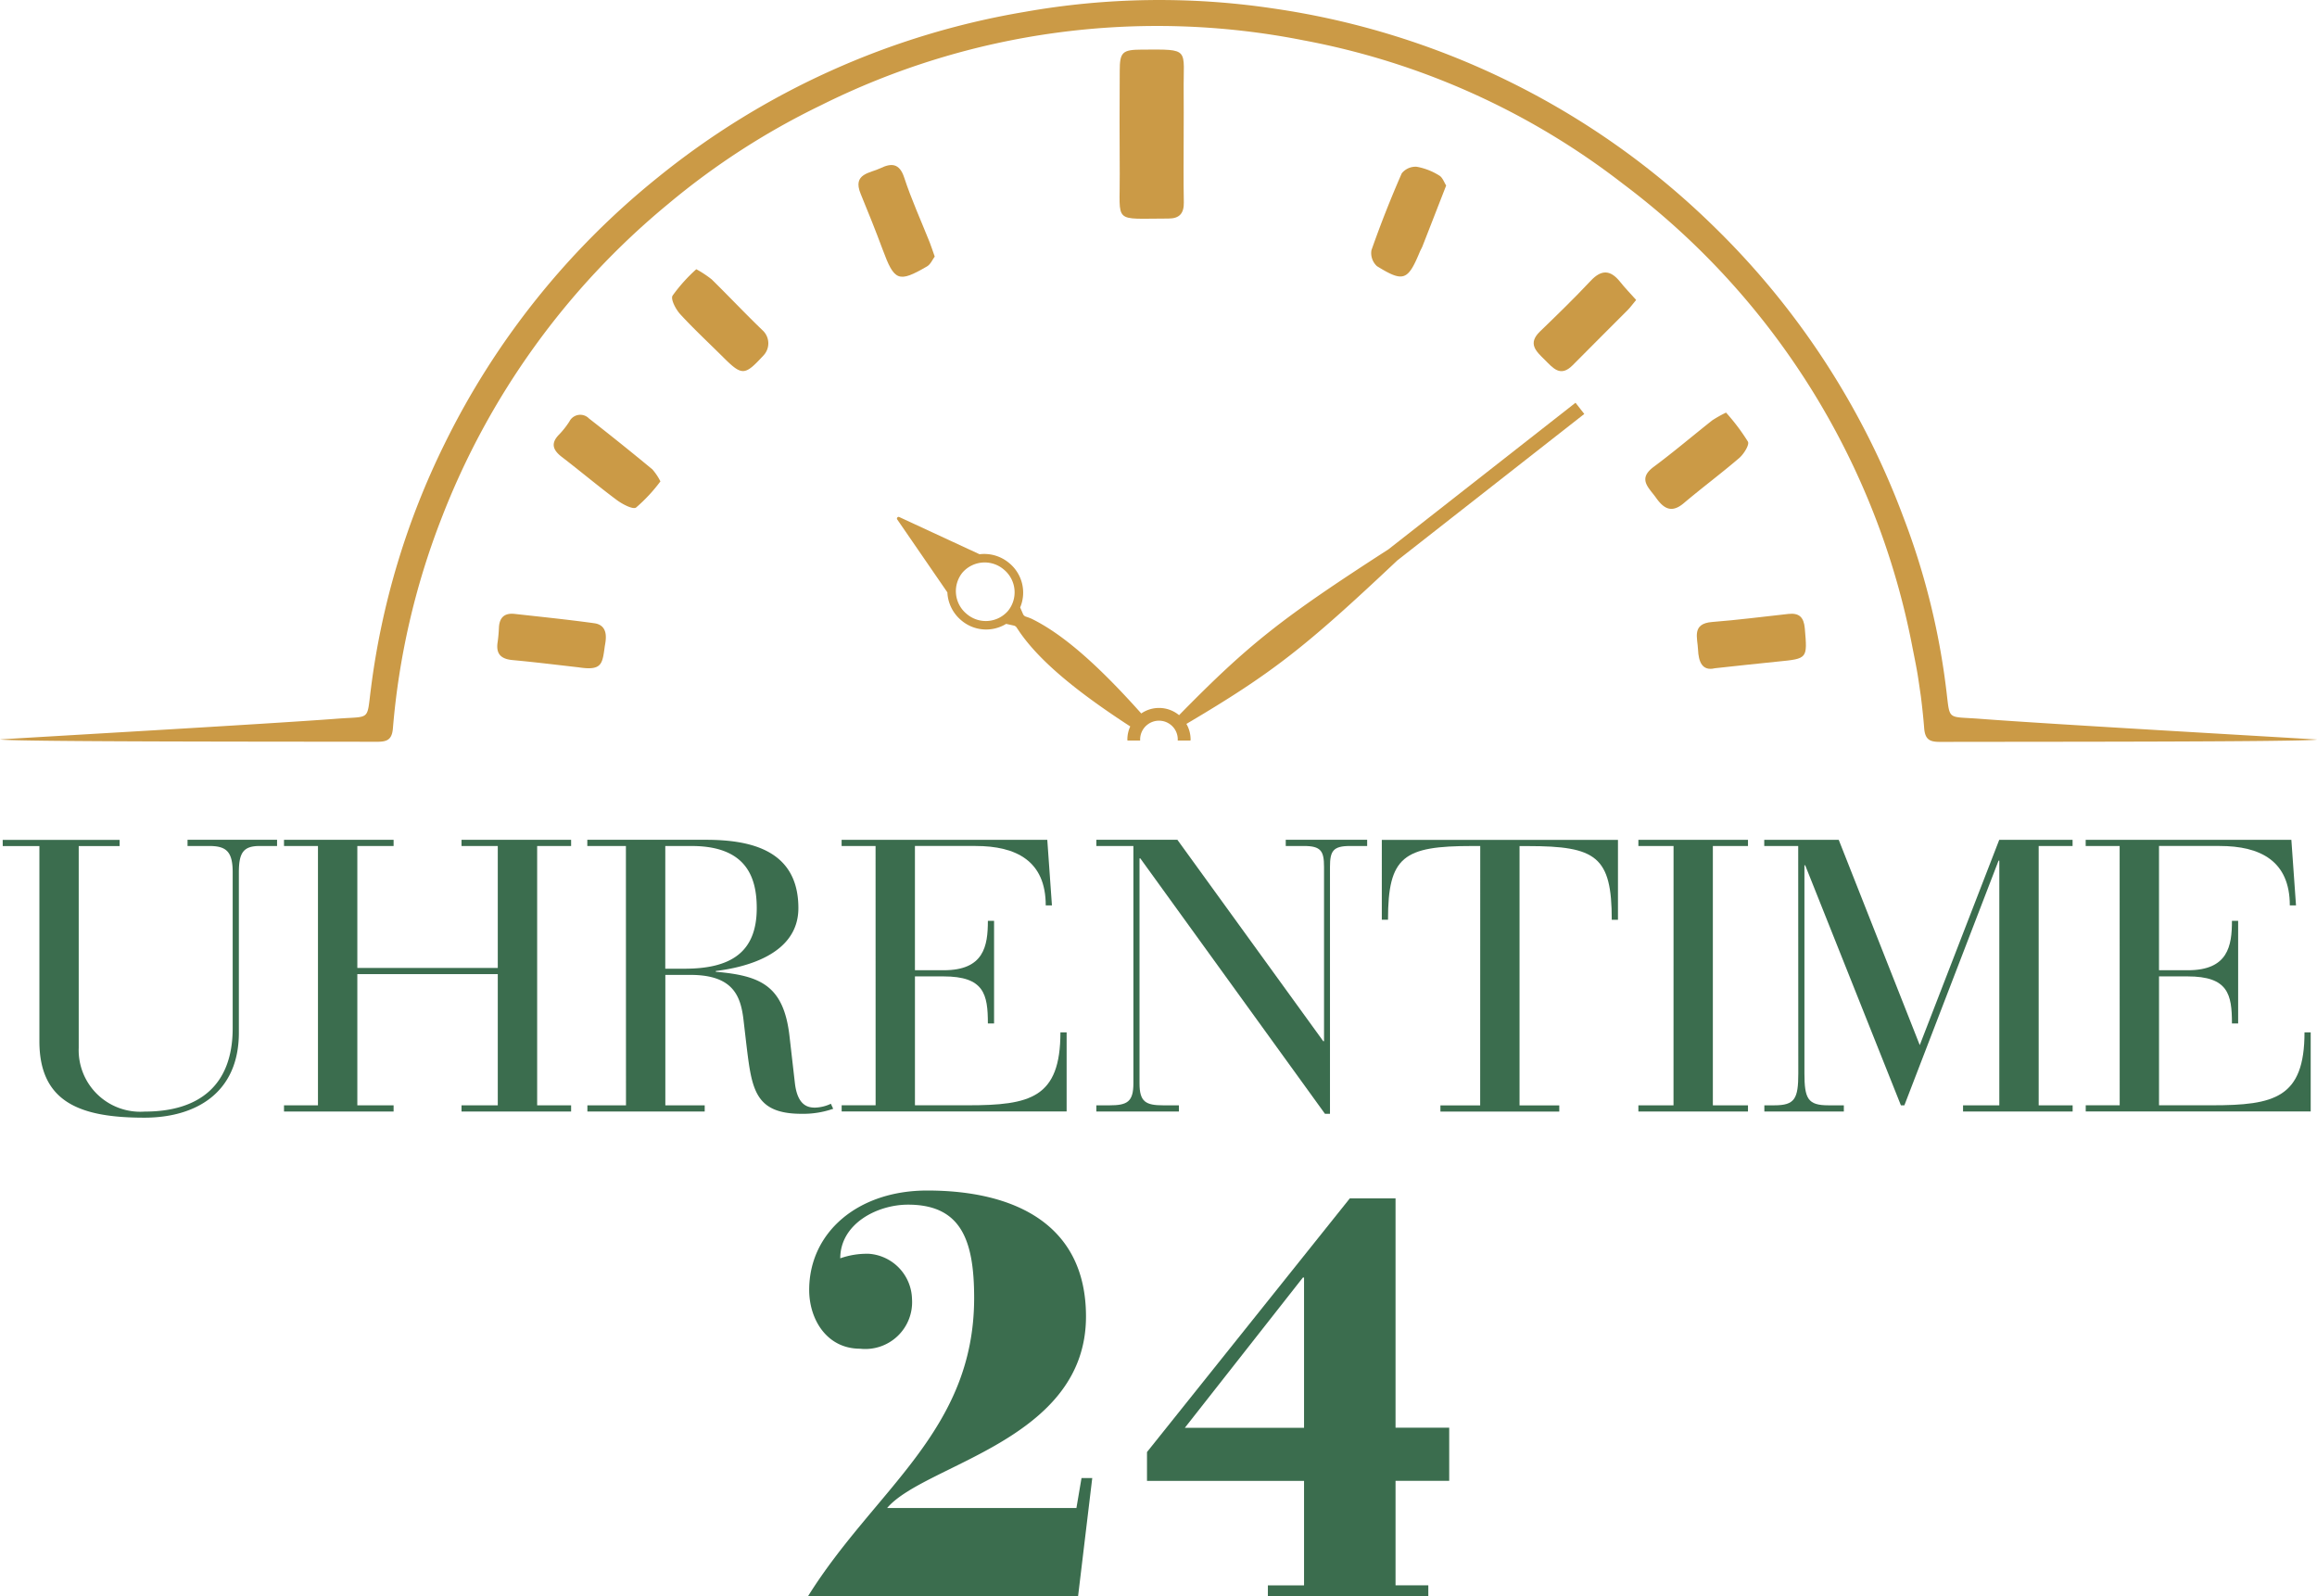 <svg xmlns="http://www.w3.org/2000/svg" width="149.557" height="103.023" viewBox="0 0 149.557 103.023"><defs><style>.a,.c{fill:#cb9a46;}.b{fill:#3b6d4e;}.c{fill-rule:evenodd;}</style></defs><g transform="translate(0)"><path class="a" d="M-422.365,16.334c0,1.473-.02,2.945.009,4.418.014.714-.288,1.044-.986,1.044-3.65,0-3.122.38-3.151-2.891-.019-2.209-.01-4.418,0-6.627,0-1.225.168-1.38,1.417-1.386,3.191-.017,2.678-.1,2.71,2.708.011.912,0,1.823,0,2.735" transform="translate(498.769 -7.69)"/><path class="a" d="M-356.313,42.536c-.541,1.387-1.032,2.652-1.527,3.915-.051.129-.126.249-.179.378-.767,1.846-1.058,1.966-2.761.913a1.142,1.142,0,0,1-.357-1.028q.884-2.516,1.957-4.965a1.145,1.145,0,0,1,.968-.423,4.084,4.084,0,0,1,1.45.564c.219.126.322.453.449.646" transform="translate(449.66 -30.562)"/><path class="a" d="M-284.708,105.2a13.128,13.128,0,0,1,1.414,1.876c.108.2-.266.8-.56,1.054-1.166,1-2.406,1.923-3.582,2.917-.8.676-1.305.337-1.8-.362-.456-.642-1.2-1.2-.139-1.985,1.289-.958,2.515-2,3.778-3a7.8,7.8,0,0,1,.891-.5" transform="translate(396.119 -78.569)"/><path class="a" d="M-275.365,160.978c-.822.2-1.056-.418-1.09-1.212-.032-.752-.423-1.67.916-1.774,1.641-.128,3.275-.339,4.912-.519.7-.078,1,.207,1.065.931.168,1.962.194,1.954-1.75,2.144-1.29.127-2.579.273-4.052.43" transform="translate(386.058 -117.846)"/><path class="a" d="M-489.41,46.8c-.142.189-.265.5-.494.634-1.85,1.075-2.112.956-2.87-1.092-.447-1.207-.927-2.4-1.419-3.593-.542-1.312.611-1.327,1.284-1.653s1.217-.345,1.526.6c.468,1.424,1.094,2.8,1.649,4.192.1.259.187.525.324.916" transform="translate(549.745 -30.241)"/><path class="a" d="M-312.3,70.574c-.241.289-.378.483-.544.65-1.181,1.189-2.374,2.367-3.55,3.56-.8.81-1.275.177-1.813-.353-.555-.547-1.109-1.041-.3-1.821,1.109-1.07,2.215-2.145,3.27-3.268.7-.748,1.281-.712,1.9.061.317.4.673.763,1.037,1.172" transform="translate(417.91 -51.214)"/><path class="a" d="M-541.171,67.977a6.786,6.786,0,0,1,.989.653c1.113,1.092,2.182,2.23,3.307,3.309a1.137,1.137,0,0,1,.042,1.591c-1.224,1.321-1.377,1.35-2.631.1-.919-.914-1.873-1.8-2.747-2.75-.287-.313-.633-.964-.5-1.2a10.546,10.546,0,0,1,1.537-1.711" transform="translate(586.122 -50.595)"/><path class="a" d="M-566.611,110.079a10.439,10.439,0,0,1-1.57,1.688c-.2.145-.882-.213-1.241-.479-1.208-.9-2.36-1.869-3.554-2.786-.593-.456-.731-.894-.157-1.464a5.523,5.523,0,0,0,.647-.825.785.785,0,0,1,1.263-.194q2.069,1.612,4.09,3.284a3.672,3.672,0,0,1,.52.775" transform="translate(609.24 -79.009)"/><path class="a" d="M-582.876,160.924c-1.235-.138-2.769-.331-4.307-.473-.753-.07-1.081-.4-.963-1.158a9.349,9.349,0,0,0,.084-.943c.035-.656.362-.952,1.025-.878,1.71.191,3.422.364,5.125.6,1.013.139.723,1.2.68,1.508-.155,1.113-.175,1.562-1.643,1.346" transform="translate(620.267 -117.846)"/><path class="a" d="M-589.57,44.414c-2-.152-1.926.107-2.111-1.462a46.721,46.721,0,0,0-2.791-11.486,51.073,51.073,0,0,0-12.317-18.885A51.044,51.044,0,0,0-635.173-1.435a49.745,49.745,0,0,0-16.048.222,51.03,51.03,0,0,0-23.694,10.7,50.756,50.756,0,0,0-13.75,17.193,49.794,49.794,0,0,0-4.753,15.817c-.269,2.072,0,1.745-2.166,1.91-4.4.336-19.412,1.186-21.771,1.34.878.161,19.681.136,24.284.151.639,0,1.015-.073,1.077-.877a48.248,48.248,0,0,1,3.1-13.456,49.274,49.274,0,0,1,14.67-20.384,47.653,47.653,0,0,1,9.842-6.359,48.577,48.577,0,0,1,31.164-4.2A48.047,48.047,0,0,1-612.6,9.881a48.906,48.906,0,0,1,18.7,29.983c.35,1.745.315,1.631.53,3.089h0c.086.689.162,1.379.216,2.075.063.8.438.879,1.077.877,4.6-.015,23.407.011,24.284-.151-2.359-.154-17.366-1-21.771-1.34" transform="translate(717.356 1.981)"/><path class="b" d="M-716.654,216.2h7.547v.4h-2.64v13.027a3.975,3.975,0,0,0,4.259,4.11c3.487,0,5.679-1.669,5.679-5.38V218.288c0-1.345-.423-1.694-1.519-1.694h-1.395v-.4h5.779v.4h-1.121c-1.071,0-1.345.448-1.345,1.719V228.65c0,3.886-2.79,5.48-6.1,5.48-4.11,0-6.775-.971-6.775-4.932v-12.6h-2.366Z" transform="translate(716.828 -161.989)"/><path class="b" d="M-641.381,216.594h-2.192v-.4h7.074v.4h-2.341v7.871h9.066v-7.871h-2.341v-.4h7.074v.4h-2.192v16.738h2.192v.4h-7.074v-.4h2.341v-8.469h-9.066v8.469h2.341v.4h-7.074v-.4h2.192Z" transform="translate(661.905 -161.988)"/><path class="b" d="M-562.284,216.594h-2.491v-.4h7.646c2.865,0,5.978.647,5.978,4.409,0,3.039-3.512,3.836-5.33,4.06v.05c2.864.249,4.384.872,4.757,4.16l.349,3.039c.174,1.47.872,1.569,1.3,1.569a2.546,2.546,0,0,0,1.021-.249l.15.324a5.9,5.9,0,0,1-2.043.324c-3.039,0-3.213-1.619-3.562-4.483l-.174-1.494c-.174-1.569-.623-2.989-3.437-2.989h-1.619v8.419h2.541v.4h-7.572v-.4h2.491Zm2.541,7.921h1.246c2.939,0,4.658-1.021,4.658-3.91,0-1.993-.672-4.01-4.209-4.01h-1.694Z" transform="translate(602.685 -161.989)"/><path class="b" d="M-496.519,216.594h-2.192v-.4h13.276l.3,4.234h-.4c0-2.864-1.893-3.836-4.533-3.836h-3.91v8.02h1.868c2.59,0,2.84-1.569,2.84-3.188h.4v6.625h-.4c0-1.893-.249-3.039-2.864-3.039h-1.843v8.319h3.412c4.035,0,5.978-.473,5.978-4.708h.4v5.106h-14.521v-.4h2.192Z" transform="translate(553.035 -161.988)"/><path class="b" d="M-429.706,217.392h-.05v14.521c0,1.2.4,1.42,1.544,1.42h1v.4h-5.33v-.4h.847c1.146,0,1.544-.224,1.544-1.42V216.594h-2.391v-.4h5.231l9.415,13h.05V217.939c0-1.021-.2-1.345-1.3-1.345h-1.171v-.4h5.255v.4h-1.1c-1.1,0-1.3.324-1.3,1.345V233.88h-.323Z" transform="translate(503.309 -161.989)"/><path class="b" d="M-352.01,216.594h-.523c-4.434,0-5.43.673-5.43,4.757h-.4V216.2h15.243v5.156h-.4c0-4.085-1-4.757-5.405-4.757h-.548v16.738h2.565v.4h-7.672v-.4h2.566Z" transform="translate(447.556 -161.988)"/><path class="b" d="M-289.43,216.594H-291.7v-.4h7.074v.4h-2.267v16.738h2.267v.4H-291.7v-.4h2.267Z" transform="translate(397.454 -161.988)"/><path class="b" d="M-256.822,216.594h-2.192v-.4h4.807l5.231,13.251,5.131-13.251h4.733v.4H-241.3v16.738h2.192v.4h-7.074v-.4h2.341V217.54h-.05l-6.078,15.792h-.224l-6.177-15.493h-.05v13.425c0,1.644.224,2.067,1.544,2.067h1v.4h-5.131v-.4h.647c1.32,0,1.544-.424,1.544-2.067Z" transform="translate(372.892 -161.988)"/><path class="b" d="M-173.314,216.594h-2.192v-.4h13.276l.3,4.234h-.4c0-2.864-1.893-3.836-4.533-3.836h-3.91v8.02h1.868c2.59,0,2.84-1.569,2.84-3.188h.4v6.625h-.4c0-1.893-.249-3.039-2.864-3.039h-1.843v8.319h3.412c4.035,0,5.978-.473,5.978-4.708h.4v5.106h-14.521v-.4h2.192Z" transform="translate(310.132 -161.988)"/><path class="b" d="M-489.993,333.482h-17.429c4.3-6.891,10.72-10.647,10.72-19.253,0-3.719-.839-6.016-4.266-6.016-2.005,0-4.376,1.24-4.376,3.464a5.145,5.145,0,0,1,1.86-.292,3,3,0,0,1,2.771,2.917,3.022,3.022,0,0,1-3.355,3.209c-2.151,0-3.282-1.9-3.282-3.792,0-3.683,3.1-6.418,7.621-6.418,5.543,0,10.246,2.115,10.246,8.131,0,8.022-10.428,9.517-12.835,12.361H-490.1l.328-1.932h.693Z" transform="translate(559.581 -230.458)"/><path class="b" d="M-411.567,334.332h2.334v-6.746H-419.37v-1.86l13.09-16.372h2.953v14.8h3.464v3.428h-3.464v6.746h2.115v.693h-10.356Zm2.334-19.872h-.073l-7.621,9.7h7.694Z" transform="translate(493.406 -232.002)"/><path class="c" d="M-481.085,114.9a2.5,2.5,0,0,0,.892,1.8,2.47,2.47,0,0,0,2.9.233l.487.108a.306.306,0,0,1,.2.14c.06.094.136.2.2.3,1.217,1.742,3.387,3.645,7.125,6.072a2.016,2.016,0,0,0-.186.845c0,.023.006.043.006.066h.82a1.211,1.211,0,0,1,.5-1.049,1.215,1.215,0,0,1,1.7.27,1.2,1.2,0,0,1,.224.779h.824c0-.022.007-.043.007-.066a2.019,2.019,0,0,0-.27-1.008c5.571-3.292,7.676-4.956,13.609-10.548l12.073-9.458-.566-.723-12.073,9.459c-6.858,4.427-8.974,6.072-13.516,10.706a2.026,2.026,0,0,0-1.294-.466,2.023,2.023,0,0,0-1.147.356c-2.963-3.321-5.172-5.175-7.077-6.112a3.6,3.6,0,0,0-.358-.134.307.307,0,0,1-.2-.177l-.181-.42a2.468,2.468,0,0,0-.7-2.857,2.5,2.5,0,0,0-1.922-.577l-5.18-2.4a.1.1,0,0,0-.126.028.1.1,0,0,0-.006.129Zm.976-1.28a1.9,1.9,0,0,1,2.673-.189,1.9,1.9,0,0,1,.263,2.666,1.894,1.894,0,0,1-2.672.189,1.9,1.9,0,0,1-.264-2.666" transform="translate(542.236 -76.665)"/></g></svg>